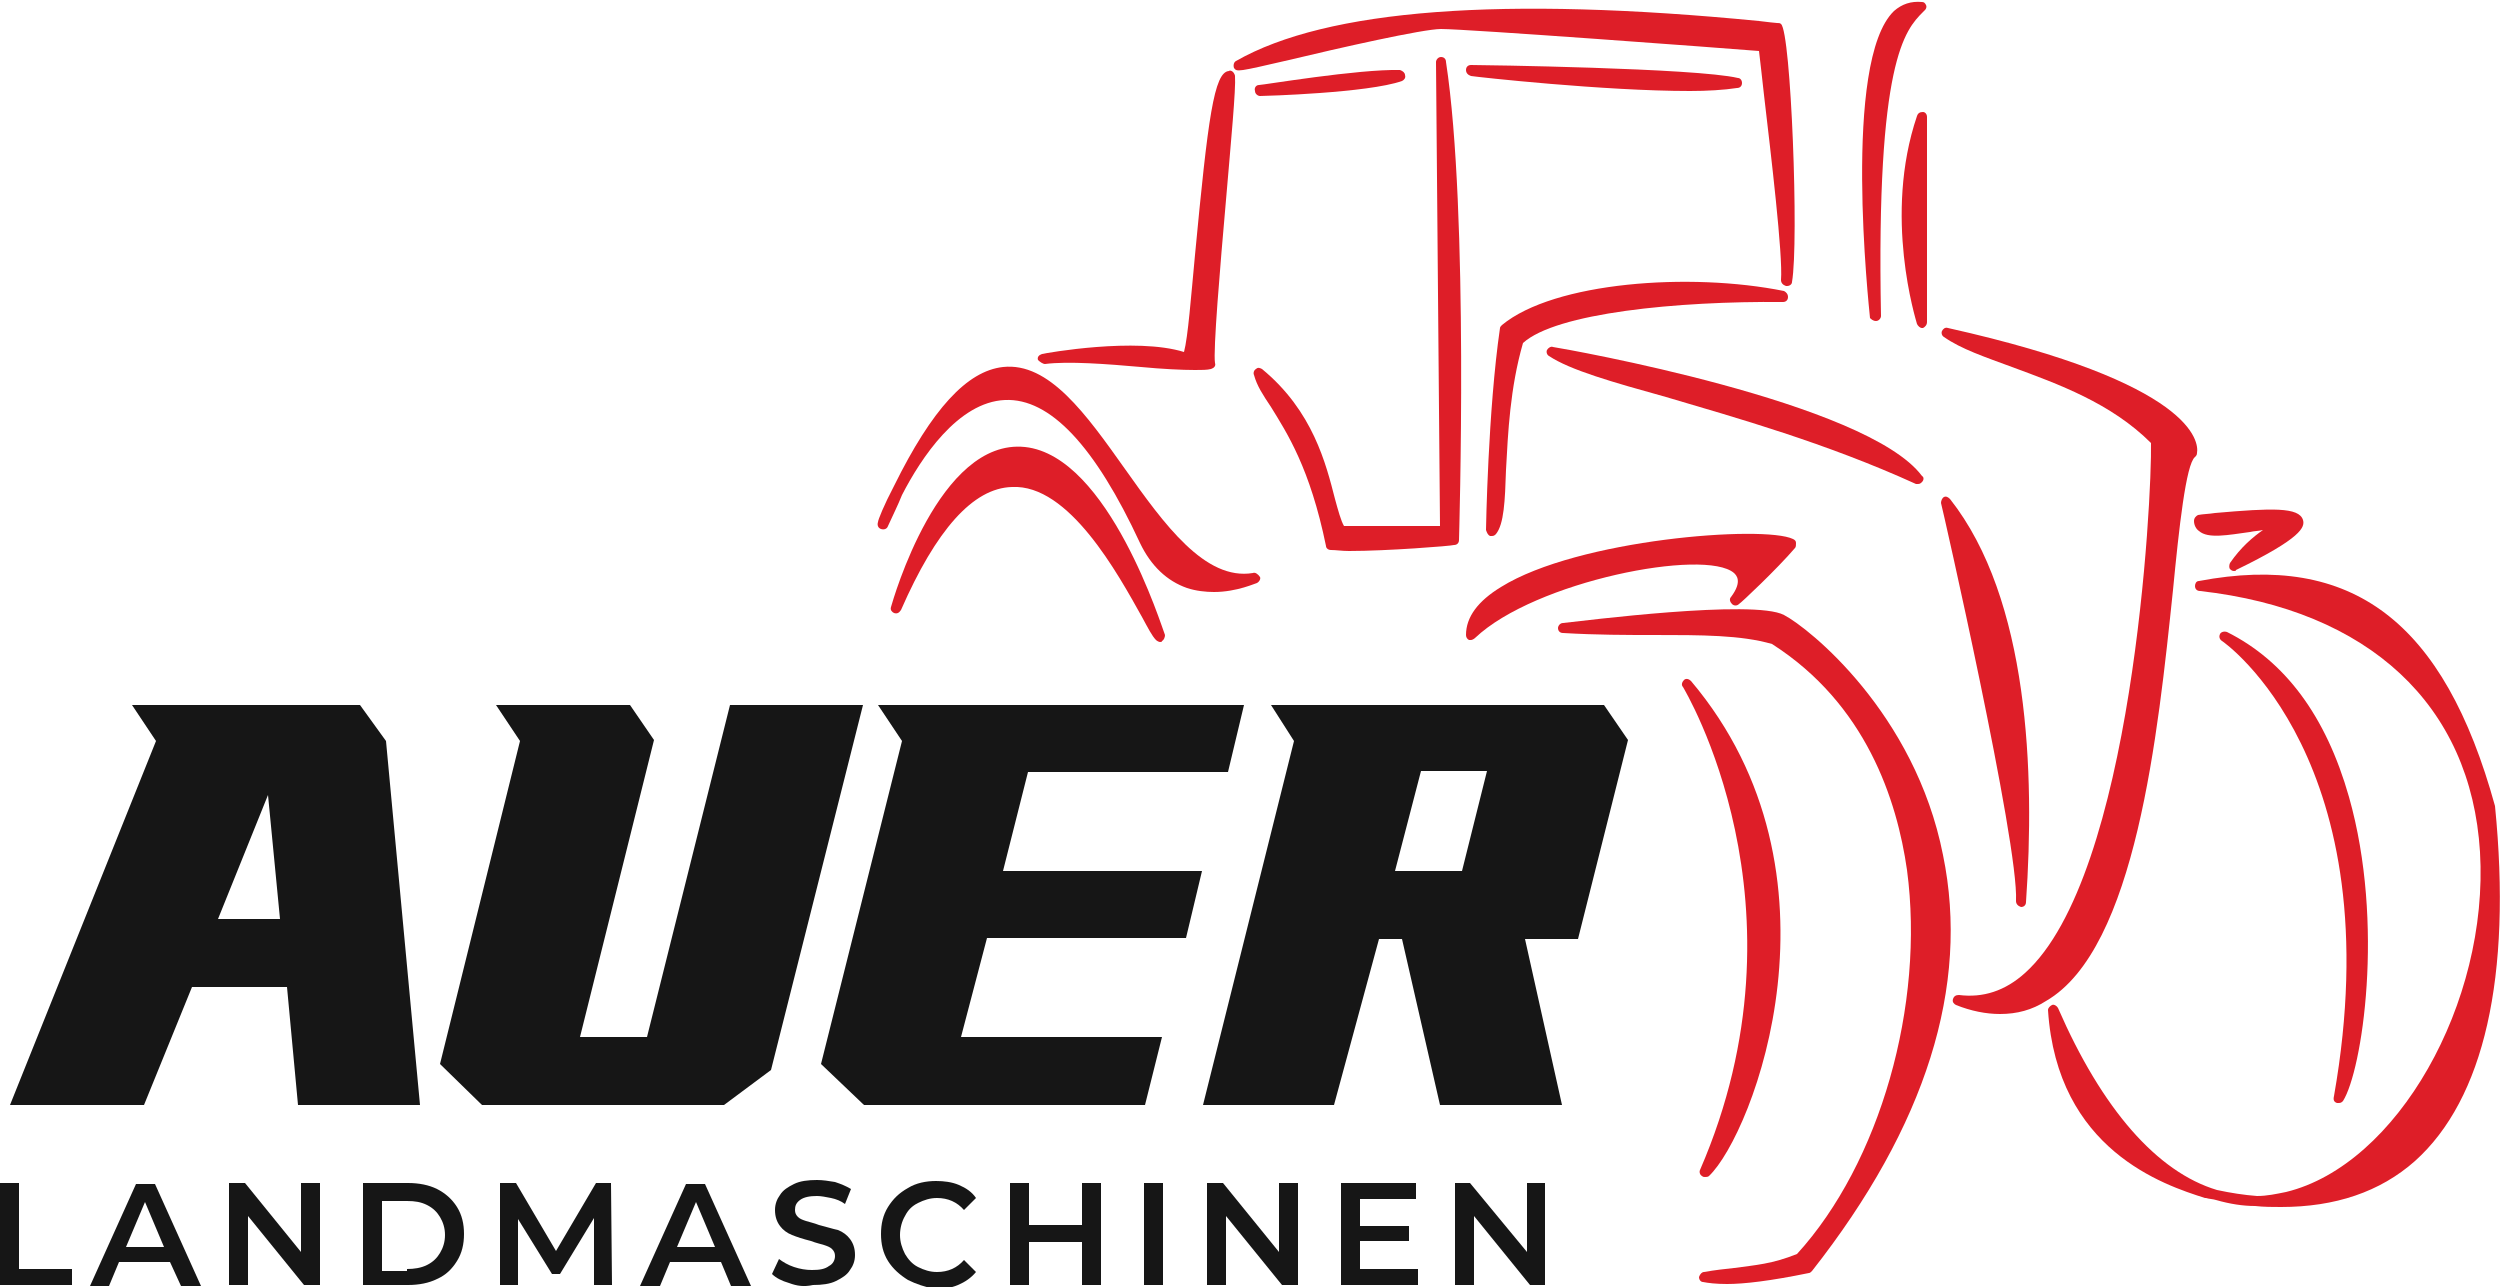 <?xml version="1.0" encoding="utf-8"?>
<!-- Generator: Adobe Illustrator 26.0.1, SVG Export Plug-In . SVG Version: 6.00 Build 0)  -->
<svg version="1.1" id="Ebene_1" xmlns="http://www.w3.org/2000/svg" xmlns:xlink="http://www.w3.org/1999/xlink" x="0px" y="0px"
	 width="250px" height="128.7px" viewBox="0 0 250 128.7" style="enable-background:new 0 0 250 128.7;" xml:space="preserve">
<g>
	<path style="fill:#DE1E28;" d="M217.3,59c0.6-6.2,1.3-12.6,2.2-13.3l0,0c0.1-0.1,0.2-0.2,0.2-0.4c0.2-1.1-0.3-7-24.9-12.5
		c-0.3-0.1-0.5,0.1-0.6,0.3s0,0.5,0.2,0.6c1.7,1.2,4.1,2,6.8,3c4.6,1.7,9.9,3.6,13.9,7.6c0.1,5.6-1.8,43.3-12.6,53
		c-2,1.8-4.2,2.5-6.6,2.2c-0.3,0-0.5,0.1-0.6,0.4s0.1,0.5,0.3,0.6c1.5,0.6,3,0.9,4.4,0.9c1.7,0,3.2-0.4,4.6-1.3
		C213.6,94.9,215.8,73.3,217.3,59"/>
	<path style="fill:#DE1E28;" d="M102.5,44.7c-8.6-0.9-13.2,15.3-13.4,16c-0.1,0.3,0.1,0.5,0.3,0.6c0.3,0.1,0.5,0,0.7-0.3
		c3.5-8,7.2-12.2,11.1-12.3c5.7-0.3,10.6,8.7,13,13c0.6,1.1,1,1.9,1.4,2.3c0.1,0.1,0.3,0.2,0.4,0.2s0.2,0,0.2-0.1
		c0.2-0.1,0.3-0.4,0.3-0.6C116.2,62.8,110.9,45.6,102.5,44.7"/>
	<path style="fill:#DE1E28;" d="M125.3,57.3c-4.8,0.8-8.9-4.9-12.8-10.4s-7.6-10.7-12.2-10.2c-3.6,0.4-7.1,4.2-10.9,11.9
		c-1,1.9-1.6,3.4-1.6,3.6c-0.1,0.3,0,0.6,0.3,0.7c0.3,0.1,0.6,0,0.7-0.3c0.5-1.1,1-2.1,1.4-3.1c1.9-3.7,5.6-9.3,10.3-9.5
		c4.5-0.2,9,4.6,13.5,14.3c1.1,2.3,2.7,3.8,4.7,4.5c0.9,0.3,1.9,0.4,2.7,0.4c2.3,0,4.2-0.9,4.3-0.9c0.2-0.1,0.4-0.4,0.3-0.6
		C125.8,57.4,125.5,57.2,125.3,57.3"/>
	<path style="fill:#DE1E28;" d="M104.5,36.4c2.3-0.3,6.2,0,9.6,0.3c2.1,0.2,4.1,0.3,5.4,0.3c0.7,0,1.2,0,1.6-0.1
		c0.3-0.1,0.5-0.3,0.4-0.6c-0.2-1.2,0.5-9.5,1.1-16.3c0.5-5.9,1-11.1,0.9-12.4c0-0.1-0.1-0.3-0.2-0.4S123,7,122.9,7.1
		c-1.5,0.1-2.1,4.7-3.4,18.4c-0.4,4.2-0.7,8.2-1.1,9.7c-4.8-1.5-13.8,0.1-14.2,0.2c-0.3,0.1-0.5,0.3-0.4,0.6
		C104,36.2,104.3,36.4,104.5,36.4"/>
	<path style="fill:#DE1E28;" d="M144.1,5.7c-0.3,0-0.5,0.3-0.5,0.5l0.4,46.4h-3.6c-2.3,0-5.2,0-6,0c-0.3-0.5-0.6-1.6-0.9-2.7
		c-0.9-3.5-2.2-8.8-7.3-13c-0.2-0.1-0.4-0.2-0.6,0c-0.2,0.1-0.3,0.4-0.2,0.6c0.3,1.1,0.9,2,1.7,3.2c1.6,2.6,3.9,6.1,5.5,13.9
		c0,0.2,0.2,0.4,0.5,0.4c0.5,0,1.1,0.1,1.8,0.1c3.8,0,10.2-0.5,10.5-0.6c0.3,0,0.5-0.2,0.5-0.5s1-32.8-1.3-47.8
		C144.6,5.9,144.4,5.7,144.1,5.7"/>
	<path style="fill:#DE1E28;" d="M166.6,39.7c7.1,2.1,16,4.6,25,8.7c0.1,0,0.1,0,0.2,0c0.2,0,0.3-0.1,0.4-0.2c0.2-0.2,0.2-0.5,0-0.6
		c-5.5-7.4-35.6-12.7-36.9-12.9c-0.2-0.1-0.5,0.1-0.6,0.3s0,0.5,0.2,0.6C157,37,161.2,38.2,166.6,39.7"/>
	<path style="fill:#DE1E28;" d="M128.9,6c5-1.2,13.4-3.1,15.2-3.1l0,0c2.6,0,28.1,1.9,31.8,2.2c0.1,0.9,0.3,2.5,0.5,4.4
		c0.7,6,1.9,16,1.7,18.5c0,0.3,0.2,0.5,0.5,0.6c0,0,0,0,0.1,0c0.3,0,0.5-0.2,0.5-0.4c0.7-4-0.1-25-1.1-25.8
		c-0.1-0.1-0.2-0.1-0.4-0.1s-0.9-0.1-1.8-0.2c-25.6-2.5-43.2-1.2-52.3,4c-0.2,0.1-0.3,0.4-0.2,0.7C123.7,7.2,123.7,7.2,128.9,6"/>
	<path style="fill:#DE1E28;" d="M201.6,90.1c0,0.3,0.2,0.5,0.5,0.6l0,0c0.3,0,0.5-0.2,0.5-0.5c0.9-12.9,0.3-30.3-7.6-40.3
		c-0.2-0.2-0.4-0.3-0.6-0.2c-0.2,0.1-0.3,0.4-0.3,0.6C194.2,50.6,201.9,84.4,201.6,90.1"/>
	<path style="fill:#DE1E28;" d="M149,53.6c0.1,0,0.1,0,0.2,0c0.2,0,0.3-0.1,0.4-0.2c0.8-1,0.9-3.3,1-6.4c0.2-3.7,0.4-8.2,1.7-12.7
		c3.3-3,15.4-4.2,26-4.1c0.3,0,0.5-0.2,0.5-0.5s-0.2-0.5-0.4-0.6c-9.4-1.9-23-0.9-28.2,3.4c-0.1,0.1-0.2,0.2-0.2,0.3
		c-1.2,8.2-1.4,20.1-1.4,20.2C148.7,53.3,148.8,53.5,149,53.6"/>
	<path style="fill:#DE1E28;" d="M173.4,57.3c0.2,0.2,0.9,0.8-0.3,2.4c-0.2,0.2-0.1,0.5,0.1,0.7c0.2,0.2,0.5,0.2,0.7,0
		c0.2-0.1,3.8-3.5,5.6-5.6c0.1-0.1,0.1-0.3,0.1-0.5s-0.1-0.3-0.3-0.4c-2.9-1.4-21.5,0-29.2,4.8c-2.3,1.4-3.5,3-3.5,4.8
		c0,0.2,0.1,0.4,0.3,0.5c0.1,0,0.1,0,0.2,0c0.1,0,0.3-0.1,0.4-0.2C153.5,58.1,170.5,54.8,173.4,57.3"/>
	<path style="fill:#DE1E28;" d="M178.4,61.5c-3-1.6-20.2,0.6-22.1,0.8c-0.3,0-0.5,0.3-0.5,0.5c0,0.3,0.2,0.5,0.5,0.5
		c3.4,0.2,6.4,0.2,9,0.2c4.9,0,8.8,0,11.9,0.9c9.4,6,12.5,15.6,13.5,22.6c1.8,13.5-2.7,29.3-11,38.4c-2.5,1-4.1,1.1-6.3,1.4
		c-0.9,0.1-1.9,0.2-3,0.4c-0.2,0-0.4,0.2-0.5,0.5c0,0.3,0.2,0.5,0.4,0.5c0.5,0.1,1.3,0.2,2.4,0.2c1.7,0,4.3-0.3,8.2-1.1
		c0.1,0,0.2-0.1,0.3-0.2c11.4-14.5,15.8-28.5,13.1-41.6C191.5,71.3,180.9,62.8,178.4,61.5"/>
	<path style="fill:#DE1E28;" d="M170,117c-0.1,0.2,0,0.5,0.2,0.6c0.1,0.1,0.2,0.1,0.3,0.1s0.3,0,0.4-0.1c4.4-4.2,14.5-30.2-1.8-49.5
		c-0.2-0.2-0.5-0.3-0.7-0.1c-0.2,0.2-0.3,0.5-0.1,0.7C168.4,68.9,181.5,90.5,170,117"/>
	<path style="fill:#DE1E28;" d="M219.4,52.1c0,0.4,0.2,0.8,0.5,1c0.9,0.8,2.9,0.4,5.1,0.1c0.4-0.1,0.9-0.1,1.3-0.2
		c-1,0.7-2.2,1.7-3.3,3.3c-0.1,0.2-0.1,0.5,0,0.6s0.2,0.2,0.4,0.2c0.1,0,0.2,0,0.2-0.1c6.6-3.2,6.9-4.3,6.7-5
		c-0.4-1.3-3.1-1.2-8.8-0.7c-0.6,0.1-1.2,0.1-1.7,0.2C219.6,51.6,219.4,51.8,219.4,52.1"/>
	<path style="fill:#DE1E28;" d="M233.7,110.3c0.1,0,0.1,0,0.2,0c0.2,0,0.3-0.1,0.4-0.2c1.9-3,4.2-17.7,0.6-30.4
		c-2.3-8.1-6.4-13.6-12.2-16.5c-0.3-0.1-0.6,0-0.7,0.2c-0.1,0.2-0.1,0.5,0.2,0.7c0.2,0.1,17.1,12,11.2,45.5
		C233.3,110,233.4,110.2,233.7,110.3"/>
	<path style="fill:#DE1E28;" d="M249.5,80.6L249.5,80.6c-5.1-18.5-14.3-25.4-29.6-22.5c-0.3,0-0.4,0.3-0.4,0.5
		c0,0.3,0.2,0.5,0.5,0.5c16.9,1.9,27.1,11.4,28,26.1c0.9,15.1-8.3,31.3-19.4,34c-1,0.2-1.9,0.4-2.9,0.4c-1.3-0.1-2.6-0.3-4-0.6
		c-6-1.8-11.5-8.1-15.9-18.2c-0.1-0.2-0.4-0.4-0.6-0.3c-0.2,0.1-0.4,0.3-0.4,0.5c0.9,14,11.6,17.5,15.7,18.8h0.1
		c0.3,0.1,0.7,0.1,1,0.2c1.4,0.4,2.7,0.6,3.9,0.6l0,0c0.9,0.1,1.8,0.1,2.6,0.1c5.4,0,9.9-1.5,13.4-4.6
		C248.4,109.9,251.2,97.7,249.5,80.6"/>
	<path style="fill:#DE1E28;" d="M125.9,8.5c-0.3,0-0.5,0.3-0.4,0.6c0,0.3,0.3,0.5,0.5,0.5l0,0c0.4,0,10.8-0.3,14.2-1.5
		c0.2-0.1,0.4-0.3,0.3-0.6c0-0.2-0.2-0.4-0.5-0.5C135.8,6.9,126.3,8.5,125.9,8.5"/>
	<path style="fill:#DE1E28;" d="M173.7,8.8c0.3,0,0.5-0.2,0.5-0.5s-0.2-0.5-0.4-0.5c-4.2-1-25.8-1.3-26.7-1.3l0,0
		c-0.3,0-0.5,0.2-0.5,0.5s0.2,0.5,0.5,0.6c0.6,0.1,13.3,1.5,21.9,1.5C170.7,9.1,172.4,9,173.7,8.8"/>
	<path style="fill:#DE1E28;" d="M187.6,32.1L187.6,32.1c0.3,0,0.5-0.3,0.5-0.5c-0.5-25.5,2.4-28.6,4.2-30.4l0.2-0.2
		c0.1-0.1,0.2-0.3,0.1-0.5c-0.1-0.2-0.2-0.3-0.4-0.3c-1.1-0.1-2,0.2-2.8,0.9c-5.2,5-2.5,29.6-2.4,30.7
		C187.1,31.9,187.3,32.1,187.6,32.1"/>
	<path style="fill:#DE1E28;" d="M192.7,32.2V11.7c0-0.3-0.2-0.5-0.4-0.5c-0.3,0-0.5,0.1-0.6,0.4c-3.4,10-0.1,20.4,0,20.8
		c0.1,0.2,0.3,0.4,0.5,0.4h0.1C192.5,32.7,192.7,32.5,192.7,32.2"/>
	<g>
		<path style="fill:#161616;" d="M21.8,91.9H28l-1.2-12.4L21.8,91.9z M1,110.5l14.6-36.4l-2.4-3.6H36l2.6,3.6l3.4,36.4H29.8
			l-1.1-11.8h-9.5l-4.8,11.8H1z"/>
		<polygon style="fill:#161616;" points="48.2,110.5 44,106.4 52,74.1 49.6,70.5 63,70.5 65.4,74 58,103.7 64.7,103.7 73,70.5 
			86.3,70.5 77.1,107 72.4,110.5 		"/>
		<polygon style="fill:#161616;" points="114.5,110.5 86.4,110.5 82.1,106.4 90.2,74.1 87.8,70.5 124.4,70.5 122.8,77.2 102.8,77.2 
			100.3,87.1 120.2,87.1 118.6,93.8 98.7,93.8 96.1,103.7 116.2,103.7 		"/>
		<path style="fill:#161616;" d="M142.1,77.1l-2.6,10h6.7l2.5-10H142.1z M152.5,93.9l3.7,16.6H144l-3.8-16.6h-2.3l-4.5,16.6h-13.1
			l9.1-36.4l-2.3-3.6h33.3l2.4,3.5l-5,19.9H152.5z"/>
		<polygon style="fill:#161616;" points="0,118.3 1.9,118.3 1.9,126.9 7.2,126.9 7.2,128.5 0,128.5 		"/>
		<path style="fill:#161616;" d="M16.4,124.7l-1.9-4.5l-1.9,4.5H16.4z M17,126.2h-5.1l-1,2.4H9l4.6-10.2h1.9l4.6,10.2h-2L17,126.2z"
			/>
		<polygon style="fill:#161616;" points="32,118.3 32,128.5 30.4,128.5 24.8,121.6 24.8,128.5 22.9,128.5 22.9,118.3 24.5,118.3 
			30.1,125.2 30.1,118.3 		"/>
		<path style="fill:#161616;" d="M40.7,126.9c0.7,0,1.4-0.1,2-0.4s1-0.7,1.3-1.2s0.5-1.1,0.5-1.8c0-0.7-0.2-1.3-0.5-1.8
			s-0.7-0.9-1.3-1.2c-0.6-0.3-1.2-0.4-2-0.4h-2.5v7h2.5V126.9z M36.3,118.3h4.5c1.1,0,2.1,0.2,2.9,0.6c0.8,0.4,1.5,1,2,1.8
			s0.7,1.7,0.7,2.7s-0.2,1.9-0.7,2.7c-0.5,0.8-1.1,1.4-2,1.8c-0.8,0.4-1.8,0.6-2.9,0.6h-4.5V118.3z"/>
		<polygon style="fill:#161616;" points="59.4,128.5 59.4,121.8 56,127.4 55.2,127.4 51.8,121.9 51.8,128.5 50,128.5 50,118.3 
			51.6,118.3 55.6,125.1 59.6,118.3 61.1,118.3 61.2,128.5 		"/>
		<path style="fill:#161616;" d="M71.5,124.7l-1.9-4.5l-1.9,4.5H71.5z M72.1,126.2H67l-1,2.4h-2l4.6-10.2h1.9l4.6,10.2h-2
			L72.1,126.2z"/>
		<path style="fill:#161616;" d="M78.9,128.3c-0.7-0.2-1.3-0.5-1.7-0.9l0.7-1.5c0.4,0.3,0.9,0.6,1.5,0.8c0.6,0.2,1.2,0.3,1.8,0.3
			c0.8,0,1.3-0.1,1.7-0.4c0.4-0.2,0.6-0.6,0.6-1c0-0.3-0.1-0.5-0.3-0.7c-0.2-0.2-0.5-0.3-0.8-0.4s-0.8-0.2-1.3-0.4
			c-0.8-0.2-1.4-0.4-1.9-0.6s-0.9-0.5-1.2-0.9c-0.3-0.4-0.5-0.9-0.5-1.6c0-0.6,0.2-1.1,0.5-1.5c0.3-0.5,0.8-0.8,1.4-1.1
			c0.6-0.3,1.4-0.4,2.3-0.4c0.6,0,1.2,0.1,1.8,0.2c0.6,0.2,1.1,0.4,1.6,0.7l-0.6,1.5c-0.4-0.3-0.9-0.5-1.4-0.6s-1-0.2-1.4-0.2
			c-0.7,0-1.3,0.1-1.7,0.4c-0.4,0.3-0.5,0.6-0.5,1c0,0.3,0.1,0.5,0.3,0.7c0.2,0.2,0.5,0.3,0.8,0.4s0.8,0.2,1.3,0.4
			c0.8,0.2,1.4,0.4,1.9,0.5c0.5,0.2,0.9,0.5,1.2,0.9c0.3,0.4,0.5,0.9,0.5,1.6c0,0.6-0.2,1.1-0.5,1.5c-0.3,0.5-0.8,0.8-1.4,1.1
			c-0.6,0.3-1.4,0.4-2.3,0.4C80.4,128.7,79.7,128.6,78.9,128.3"/>
		<path style="fill:#161616;" d="M90.8,128c-0.8-0.5-1.5-1.1-2-1.9s-0.7-1.7-0.7-2.7s0.2-1.9,0.7-2.7c0.5-0.8,1.1-1.4,2-1.9
			c0.8-0.5,1.8-0.7,2.8-0.7c0.8,0,1.6,0.1,2.3,0.4c0.7,0.3,1.3,0.7,1.7,1.3l-1.2,1.2c-0.7-0.8-1.6-1.2-2.7-1.2
			c-0.7,0-1.3,0.2-1.9,0.5s-1,0.7-1.3,1.3c-0.3,0.5-0.5,1.2-0.5,1.9c0,0.7,0.2,1.3,0.5,1.9c0.3,0.5,0.7,1,1.3,1.3
			c0.6,0.3,1.2,0.5,1.9,0.5c1.1,0,2-0.4,2.7-1.2l1.2,1.2c-0.5,0.6-1.1,1-1.8,1.3c-0.7,0.3-1.5,0.4-2.3,0.4
			C92.5,128.7,91.6,128.4,90.8,128"/>
		<polygon style="fill:#161616;" points="110.1,118.3 110.1,128.5 108.2,128.5 108.2,124.2 102.9,124.2 102.9,128.5 101,128.5 
			101,118.3 102.9,118.3 102.9,122.5 108.2,122.5 108.2,118.3 		"/>
		<rect x="114.4" y="118.3" style="fill:#161616;" width="1.9" height="10.2"/>
		<polygon style="fill:#161616;" points="129.8,118.3 129.8,128.5 128.2,128.5 122.6,121.6 122.6,128.5 120.7,128.5 120.7,118.3 
			122.3,118.3 127.9,125.2 127.9,118.3 		"/>
		<polygon style="fill:#161616;" points="141.8,126.9 141.8,128.5 134.1,128.5 134.1,118.3 141.6,118.3 141.6,119.9 136,119.9 
			136,122.6 140.9,122.6 140.9,124.1 136,124.1 136,126.9 		"/>
		<polygon style="fill:#161616;" points="154.5,118.3 154.5,128.5 153,128.5 147.4,121.6 147.4,128.5 145.5,128.5 145.5,118.3 
			147,118.3 152.7,125.2 152.7,118.3 		"/>
	</g>
</g>
</svg>
